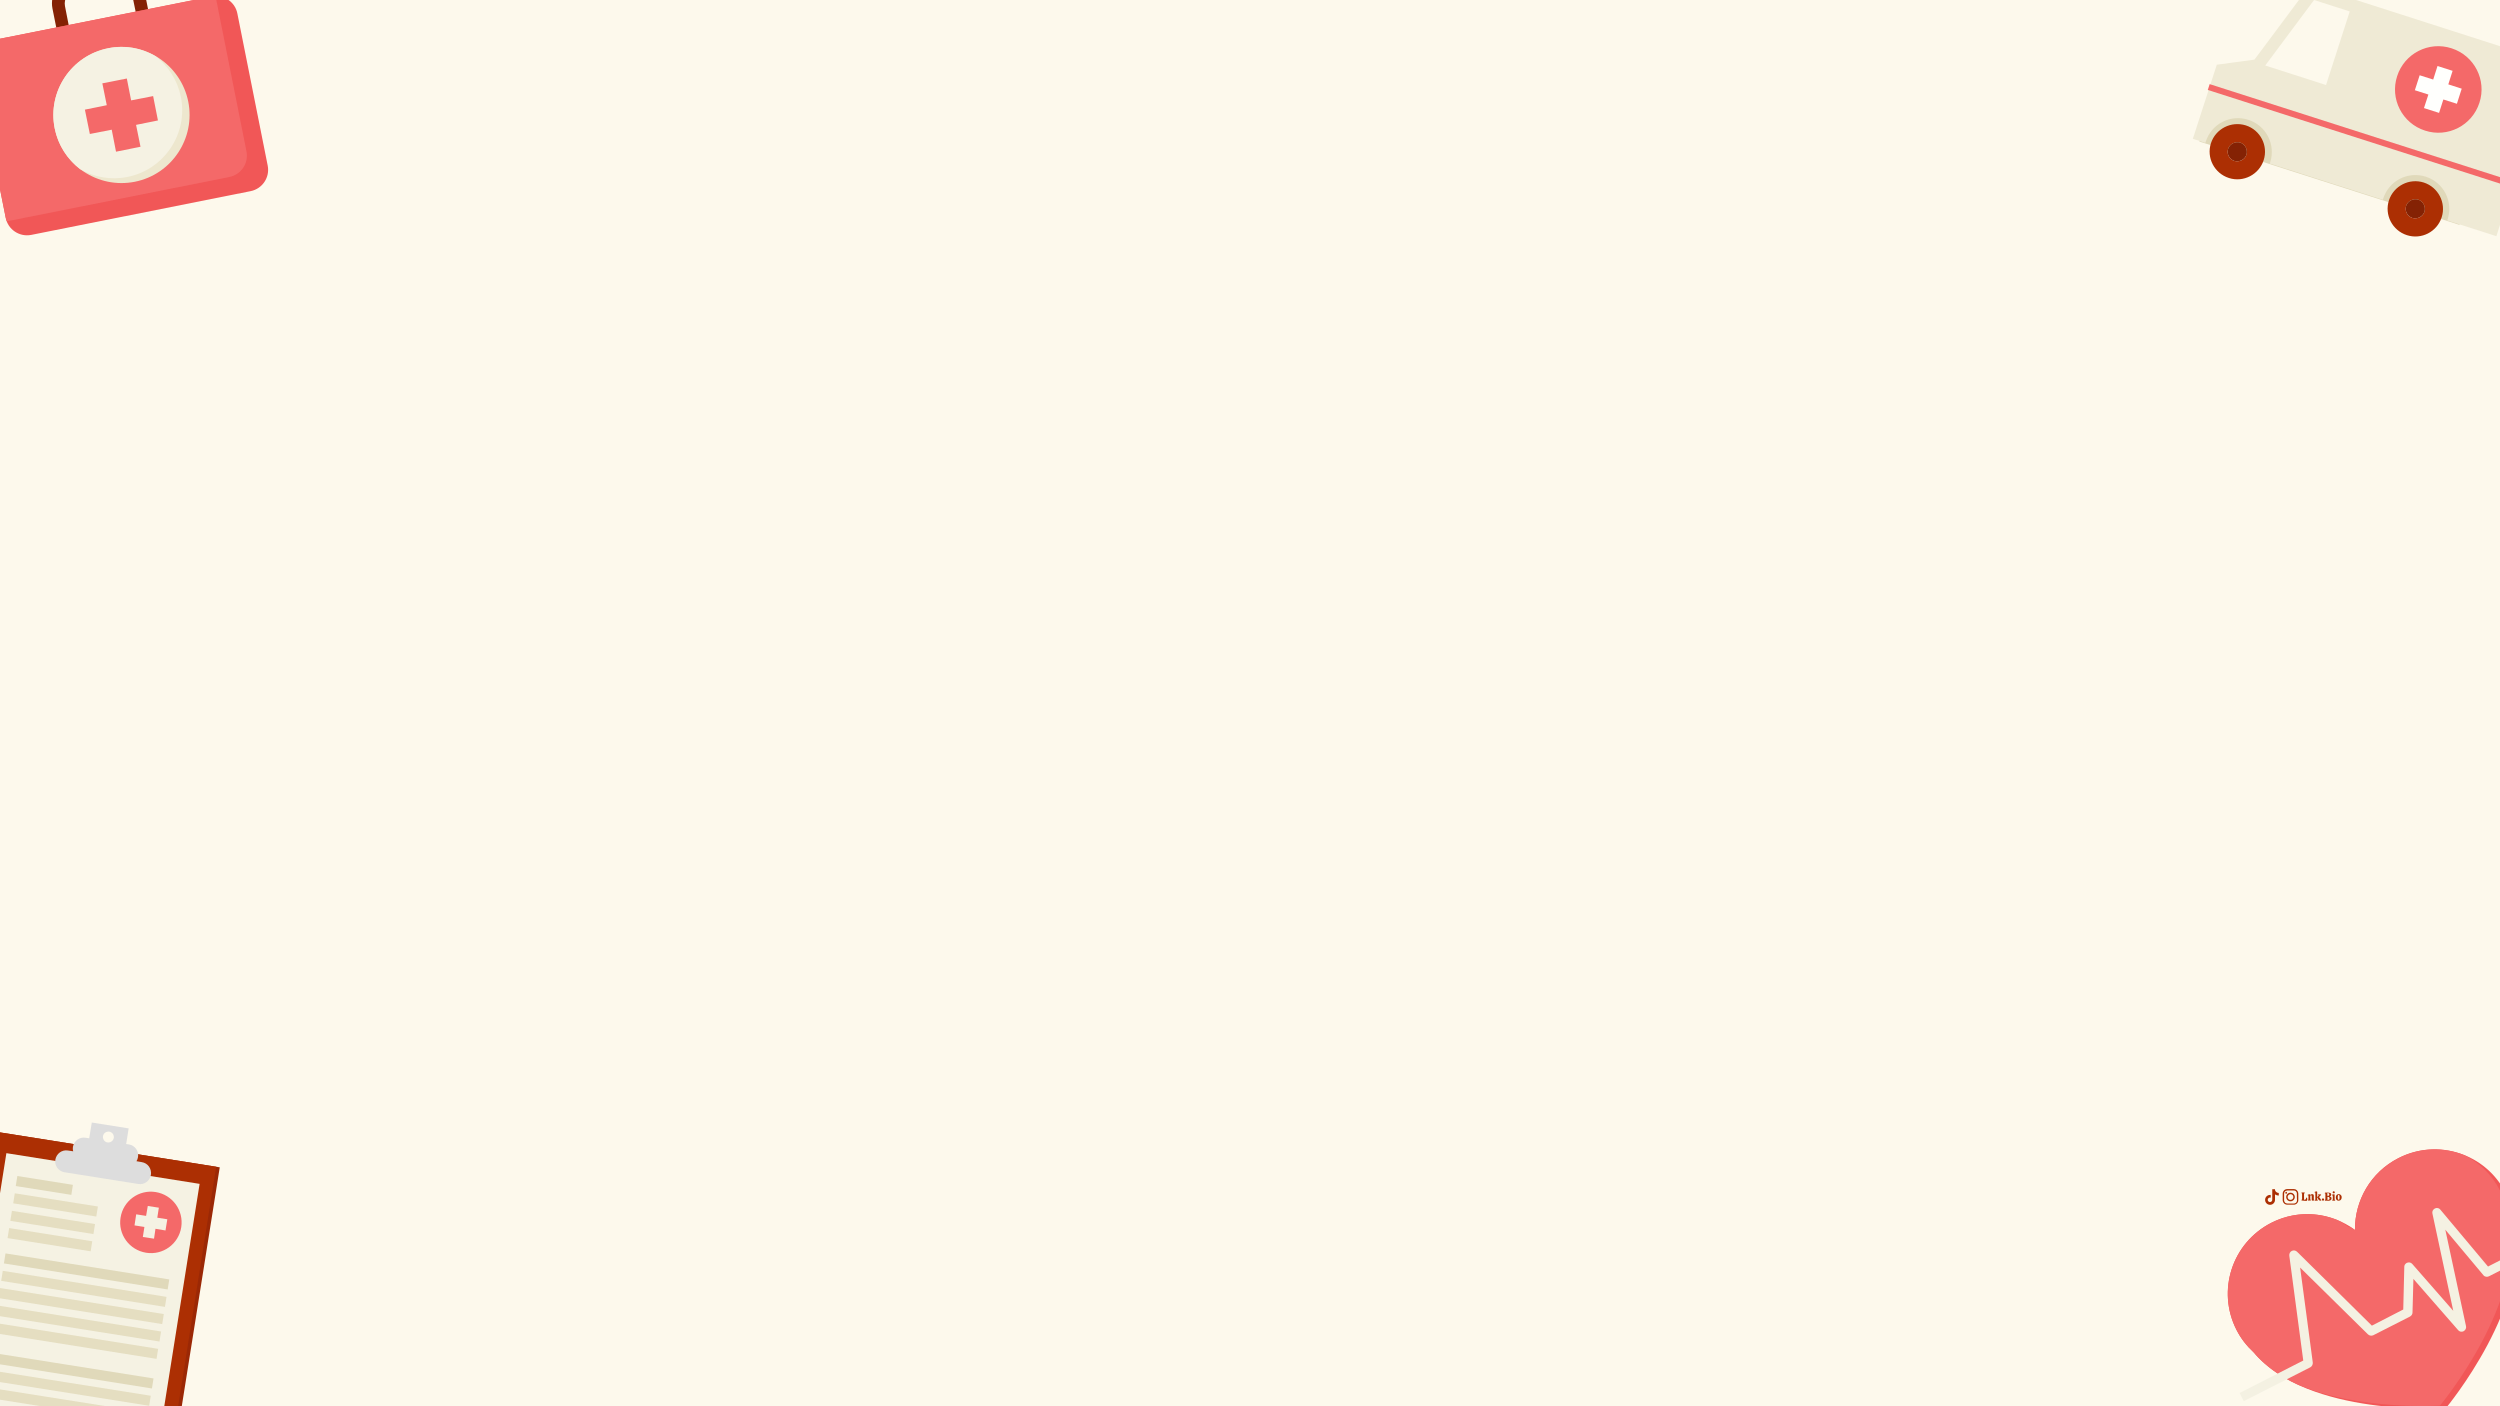 <?xml version="1.0" encoding="utf-8"?>
<!-- Generator: Adobe Illustrator 26.3.1, SVG Export Plug-In . SVG Version: 6.00 Build 0)  -->
<svg version="1.1" id="Layer_1" xmlns="http://www.w3.org/2000/svg" xmlns:xlink="http://www.w3.org/1999/xlink" x="0px" y="0px"
	 viewBox="0 0 1920 1080" style="enable-background:new 0 0 1920 1080;" xml:space="preserve">
<rect x="0" y="0" width="1920" height="1080" fill="#333333" stroke="none"/>
<style type="text/css">
	.st0{clip-path:url(#XMLID_00000132068209257279778790000012621551714869098891_);}
	.st1{fill:#AC2F03;}
	.st2{fill:#842204;}
	.st3{fill:#F15757;}
	.st4{fill:#F46969;}
	.st5{fill:#EDE7CE;}
	.st6{fill:#F5F2E3;}
	.st7{fill:#E0D9BA;}
	.st8{fill:#EFEAD5;}
	.st9{fill:#FFFFFD;}
	.st10{fill:#9B2805;}
	.st11{fill:#E5DEC1;}
	.st12{fill:#DDDDDD;}
	.st13{fill:#F4F1E2;}
</style>
<g>
	<defs>
		<rect id="XMLID_00000173850525424743770440000012867185147052606880_" width="1920" height="1080"/>
	</defs>
	<use xlink:href="#XMLID_00000173850525424743770440000012867185147052606880_"  style="overflow:visible;fill:#FDF9EC;"/>
	<clipPath id="XMLID_00000173152363604169455970000000919990609179347845_">
		<use xlink:href="#XMLID_00000173850525424743770440000012867185147052606880_"  style="overflow:visible;"/>
	</clipPath>
	<g style="clip-path:url(#XMLID_00000173152363604169455970000000919990609179347845_);">
		<g id="Popular_Chips_1_">
			<g>
				<g>
					<path class="st1" d="M1767.7,922c-0.1-0.1-0.1-0.2-0.2-0.3c0-0.1,0-0.2,0-0.3c0.2,0,0.3,0,0.4-0.1s0.1-0.2,0.1-0.3v-4.2
						c0-0.2,0-0.3-0.1-0.3c-0.1-0.1-0.2-0.1-0.4-0.1c0-0.1,0-0.2,0-0.3s0.1-0.2,0.2-0.3h2.2c0.1,0.1,0.2,0.3,0.2,0.6
						c-0.2,0-0.4,0-0.5,0.1s-0.1,0.2-0.1,0.4v4.5h0.3c0.4,0,0.8-0.1,1-0.4s0.3-0.7,0.3-1.2h0.6c0.1,0.1,0.2,0.2,0.2,0.5
						c0.1,0.3,0.1,0.5,0.1,0.8c0,0.4-0.1,0.7-0.2,0.9s-0.4,0.3-0.7,0.3L1767.7,922L1767.7,922z"/>
					<path class="st1" d="M1777.4,921.8c-0.1,0.1-0.2,0.2-0.5,0.2c-0.2,0-0.4,0.1-0.7,0.1s-0.4,0-0.6-0.1c-0.1-0.1-0.2-0.2-0.2-0.5
						v-2.8c0-0.2,0-0.4-0.1-0.5s-0.2-0.2-0.4-0.2s-0.5,0.1-0.6,0.3v2.7c0,0.2,0,0.3,0.1,0.4c0.1,0.1,0.2,0.1,0.4,0.1
						c0,0.2-0.1,0.3-0.2,0.5h-2c-0.1-0.1-0.2-0.3-0.2-0.5c0.2,0,0.3,0,0.4-0.1s0.1-0.2,0.1-0.4v-2.6c0-0.2,0-0.3-0.1-0.3
						c-0.1-0.1-0.2-0.1-0.5-0.1v-0.4c0.2-0.1,0.5-0.2,0.8-0.3s0.6-0.1,0.8-0.1c0.1,0,0.2,0,0.3,0.1c0.1,0.1,0.1,0.2,0.1,0.5
						c0.2-0.2,0.3-0.3,0.6-0.5c0.2-0.1,0.5-0.2,0.8-0.2c0.4,0,0.8,0.1,1,0.3s0.3,0.6,0.3,1.1v2.5c0,0.3,0.1,0.5,0.4,0.5
						L1777.4,921.8z"/>
					<path class="st1" d="M1782.8,921.7c0,0.1-0.1,0.2-0.2,0.3s-0.3,0.1-0.6,0.1s-0.6-0.1-0.8-0.2c-0.2-0.1-0.4-0.3-0.5-0.5
						s-0.2-0.4-0.4-0.7c-0.1-0.3-0.2-0.5-0.3-0.7s-0.2-0.3-0.4-0.3v1.4c0,0.2,0,0.3,0.1,0.4c0.1,0.1,0.2,0.1,0.4,0.1
						c0,0.2-0.1,0.3-0.2,0.5h-2c-0.1-0.1-0.2-0.3-0.2-0.5c0.2,0,0.3,0,0.4-0.1s0.1-0.2,0.1-0.4v-4.9c0-0.2,0-0.3-0.1-0.3
						c-0.1-0.1-0.2-0.1-0.5-0.1v-0.4c0.2-0.1,0.5-0.2,0.8-0.3s0.6-0.1,0.8-0.1c0.1,0,0.2,0,0.3,0.1c0.1,0.1,0.1,0.2,0.1,0.3v4l1-1
						c0.1-0.1,0.2-0.2,0.2-0.3s-0.1-0.2-0.2-0.2s-0.2-0.1-0.4-0.1c0-0.1,0-0.2,0.1-0.3c0-0.1,0.1-0.2,0.2-0.2h2
						c0.1,0.1,0.2,0.3,0.2,0.5c-0.1,0-0.3,0-0.3,0.1c-0.1,0-0.2,0.1-0.2,0.2l-1.4,1.4c0.2,0,0.4,0.1,0.6,0.2
						c0.2,0.1,0.3,0.3,0.4,0.5c0.2,0.3,0.2,0.4,0.2,0.4c0.2,0.4,0.4,0.6,0.4,0.7C1782.5,921.4,1782.6,921.5,1782.8,921.7
						L1782.8,921.7z"/>
					<path class="st1" d="M1784.7,921.9c-0.2,0.2-0.4,0.2-0.6,0.2c-0.3,0-0.5-0.1-0.7-0.2c-0.2-0.2-0.2-0.4-0.2-0.6
						c0-0.3,0.1-0.5,0.2-0.7c0.2-0.2,0.4-0.2,0.7-0.2s0.5,0.1,0.6,0.2c0.2,0.2,0.2,0.4,0.2,0.7
						C1784.9,921.5,1784.8,921.7,1784.7,921.9z"/>
					<path class="st1" d="M1787.2,922.1c-0.7,0-1.2,0-1.6,0c-0.1-0.2-0.2-0.4-0.2-0.6c0.2,0,0.3,0,0.4-0.1s0.1-0.2,0.1-0.3v-4.2
						c0-0.2,0-0.3-0.1-0.3c-0.1-0.1-0.2-0.1-0.4-0.1c0-0.2,0.1-0.4,0.2-0.6c0.3,0,0.8,0,1.6,0c0.3,0,0.5,0,0.6,0
						c0.9,0,1.6,0.2,2,0.4c0.4,0.3,0.6,0.7,0.6,1.1c0,0.4-0.1,0.6-0.3,0.9c-0.2,0.2-0.5,0.4-0.9,0.6c0.5,0.1,0.9,0.3,1.1,0.5
						s0.3,0.6,0.3,1c0,1.2-0.9,1.8-2.7,1.8C1787.7,922.1,1787.5,922.1,1787.2,922.1z M1788.9,917.4c0-0.3-0.1-0.6-0.3-0.8
						c-0.2-0.2-0.5-0.3-0.8-0.3c-0.2,0-0.3,0-0.4,0v2.1c0.1,0,0.2,0,0.3,0C1788.5,918.5,1788.9,918.1,1788.9,917.4z M1789.1,920.4
						c0-0.4-0.1-0.7-0.3-0.9c-0.2-0.2-0.6-0.3-1-0.3h-0.3v2.3c0.2,0,0.3,0,0.4,0C1788.7,921.5,1789.1,921.1,1789.1,920.4z"/>
					<path class="st1" d="M1793,921.1c0,0.2,0,0.3,0.1,0.4c0.1,0.1,0.2,0.1,0.4,0.1c0,0.2-0.1,0.4-0.2,0.5h-2
						c-0.1-0.1-0.2-0.3-0.2-0.5c0.2,0,0.3,0,0.4-0.1s0.1-0.2,0.1-0.4v-2.6c0-0.2,0-0.3-0.1-0.4c-0.1-0.1-0.2-0.1-0.5-0.1v-0.4
						c0.1-0.1,0.4-0.2,0.7-0.3s0.6-0.1,0.9-0.1c0.1,0,0.2,0,0.3,0.1s0.1,0.2,0.1,0.3L1793,921.1L1793,921.1z M1792.9,916.3
						c-0.2,0.2-0.4,0.2-0.6,0.2s-0.5-0.1-0.6-0.2c-0.2-0.1-0.2-0.4-0.2-0.6s0.1-0.5,0.2-0.6c0.2-0.2,0.4-0.2,0.6-0.2
						s0.5,0.1,0.6,0.2c0.2,0.2,0.2,0.4,0.2,0.6C1793.1,916,1793.1,916.2,1792.9,916.3z"/>
					<path class="st1" d="M1794.5,921.5c-0.4-0.4-0.6-1-0.6-1.8c0-0.5,0.1-1,0.3-1.4c0.2-0.4,0.4-0.7,0.8-0.9
						c0.3-0.2,0.7-0.3,1.2-0.3c0.4,0,0.8,0.1,1.1,0.3c0.3,0.2,0.6,0.5,0.8,0.8c0.2,0.4,0.3,0.8,0.3,1.3s-0.1,1-0.3,1.4
						c-0.2,0.4-0.5,0.7-0.8,0.9s-0.7,0.3-1.2,0.3C1795.4,922.2,1794.9,921.9,1794.5,921.5z M1796.6,921.1c0.1-0.2,0.2-0.7,0.2-1.3
						c0-0.5,0-1-0.1-1.3s-0.1-0.5-0.2-0.6s-0.2-0.2-0.4-0.2s-0.4,0.1-0.5,0.4c-0.1,0.3-0.2,0.7-0.2,1.3c0,0.5,0,1,0.1,1.2
						c0,0.3,0.1,0.5,0.2,0.6s0.2,0.2,0.4,0.2C1796.3,921.5,1796.5,921.4,1796.6,921.1z"/>
				</g>
			</g>
			<g>
				<path class="st1" d="M1765.1,919.3c0,0.8,0,1.6,0,2.3c0,0.5,0,0.9-0.2,1.3c-0.5,1.3-1.4,2-2.8,2.3c-0.1,0-0.2,0-0.4,0
					c-1.8,0-3.5,0-5.2,0c-1.4,0-2.9-1-3.3-2.7c0-0.2-0.1-0.5-0.1-0.7c0-1.7,0-3.4,0-5.1c0-0.5,0.1-1.1,0.4-1.6
					c0.6-1.2,1.6-1.8,3-1.9c1.3,0,2.7,0,4,0c0.4,0,0.8,0,1.2,0c1.6,0,3,1.2,3.3,2.8c0,0.3,0.1,0.6,0.1,0.8
					C1765.1,917.7,1765.1,918.5,1765.1,919.3L1765.1,919.3z M1764,919.3L1764,919.3c0-0.8,0-1.6,0-2.4c0-0.2,0-0.3,0-0.5
					c-0.2-1-0.7-1.7-1.6-2c-0.3-0.1-0.5-0.1-0.8-0.1c-1.7,0-3.3,0-4.9,0c-0.2,0-0.4,0-0.6,0.1c-0.9,0.2-1.5,0.7-1.8,1.6
					c-0.1,0.2-0.1,0.4-0.1,0.7c0,0.4,0,0.7,0,1.1c0,1.1,0,2.3,0,3.4c0,0.3,0,0.6,0,0.9c0.1,0.7,0.4,1.2,0.9,1.7
					c0.5,0.3,1,0.5,1.6,0.5c1.6,0,3.2,0,4.9,0c0.1,0,0.2,0,0.2,0c1,0,1.9-0.7,2.2-1.7c0.1-0.2,0.1-0.5,0.1-0.8
					C1764,921,1764,920.2,1764,919.3z"/>
				<path class="st1" d="M1762.4,919.3c0,1.6-1.3,3.3-3.3,3.3c-1.9,0-3.3-1.5-3.3-3.3c0-1.9,1.5-3.3,3.3-3.3
					C1761.1,916,1762.4,917.7,1762.4,919.3z M1759.1,921.5c1.1,0,2.2-0.8,2.2-2.2c0-1.2-1-2.2-2.2-2.2c-0.9,0-2.2,0.8-2.2,2.2
					S1758,921.6,1759.1,921.5z"/>
				<path class="st1" d="M1756.5,916.1c0,0.4-0.3,0.7-0.7,0.7s-0.7-0.2-0.7-0.7c0-0.4,0.3-0.7,0.7-0.8
					C1756.2,915.4,1756.5,915.7,1756.5,916.1z"/>
			</g>
			<path class="st1" d="M1750.1,918.2c-1,0-2-0.3-2.9-0.9v4.2c0,2.1-1.7,3.8-3.8,3.8c-2.1,0-3.8-1.7-3.8-3.8s1.7-3.8,3.8-3.8
				c0.2,0,0.3,0,0.5,0v2.1c-0.9-0.3-1.9,0.2-2.2,1.1c-0.3,0.9,0.2,1.9,1.1,2.2s1.9-0.2,2.2-1.1c0.1-0.2,0.1-0.4,0.1-0.5v-8.2h2.1
				c0,0.2,0,0.4,0,0.5l0,0c0.1,0.8,0.6,1.5,1.3,1.9c0.5,0.3,1,0.5,1.6,0.5L1750.1,918.2L1750.1,918.2L1750.1,918.2z"/>
		</g>
		<g>
			<g>
				<g>
					<g>
						<path class="st2" d="M115,13.5l-9.5,1.9l-4.3-20.9c-1.1-5.6-6.6-9.3-12.2-8.2L58.1-7.6C52.5-6.5,48.8-1,49.9,4.7l4.1,21
							l-9.5,1.9l-4.2-21c-2.2-11,4.9-21.6,15.8-23.8l31-6.1c10.9-2.2,21.6,4.9,23.7,15.9L115,13.5z"/>
					</g>
					<g>
						<path class="st3" d="M205.6,127.2c1.8,9-4.1,17.8-13.1,19.6L24,180.4c-9,1.8-17.9-4.1-19.6-13.1L-18.9,50.5
							c-1.8-9,4.1-17.9,13.1-19.6L162.7-2.7c9-1.8,17.9,4.1,19.6,13.1L205.6,127.2z"/>
						<path class="st4" d="M-5.8,30.9c-9.1,1.8-15,10.6-13.2,19.6L4.4,167.3c0.2,0.9,0.4,1.7,0.7,2.5c0.8,0,1.7-0.1,2.5-0.3
							l168.6-33.6c9-1.8,14.9-10.6,13.1-19.6L166-0.6c-0.2-0.8-0.4-1.7-0.7-2.5c-0.9,0-1.7,0.1-2.6,0.3L-5.8,30.9z"/>
					</g>
				</g>
				<g>
					<g>
						<path class="st5" d="M144.6,78.1c5.6,28.3-12.8,55.9-41.1,61.5S47.6,126.8,42,98.5S54.8,42.6,83.1,37
							C111.4,31.4,138.9,49.8,144.6,78.1z"/>
						<path class="st6" d="M83.1,37.1C54.8,42.7,36.3,70.3,42,98.6c2.6,12.9,9.8,23.8,19.5,31.3c10.6,6.1,23.4,8.6,36.3,6
							c28.3-5.6,46.8-33.2,41.1-61.5c-2.6-12.9-9.8-23.8-19.5-31.3C108.7,36.9,96,34.4,83.1,37.1z"/>
					</g>
					<polygon class="st4" points="117.6,73.8 100.7,77.1 97.4,60.3 78.6,64 82,80.8 65.2,84.2 69,102.9 85.8,99.6 89.1,116.5 
						107.9,112.7 104.5,95.9 121.3,92.5 					"/>
				</g>
			</g>
		</g>
		<g>
			
				<rect x="1777.1" y="18.3" transform="matrix(0.305 -0.952 0.952 0.305 1129.68 1794.942)" class="st7" width="35.8" height="209.8"/>
			<g>
				<path class="st8" d="M1815.1,1.8L1774-11.3l-42.6,57.1l-28.9,3.9l-18.4,56.9l9.6,3.1c0.1-0.3,0.2-0.6,0.3-0.9
					c4.4-13.7,19-21.2,32.7-16.8c13.7,4.4,21.2,19,16.8,32.7c-0.1,0.3-0.3,0.6-0.3,0.9l29.3,9.4l57.5,18.4c0.1-0.3,0.2-0.6,0.3-0.9
					c4.4-13.7,19-21.2,32.7-16.8s21.2,19,16.8,32.7c-0.1,0.3-0.3,0.6-0.3,0.9l37.7,12.1l42.7-133.1L1815.1,1.8z M1786.4,65.3
					l-46.7-15L1777.2,0l27.4,8.8L1786.4,65.3z"/>
				<g>
					<path class="st1" d="M1834.7,153.9c-3.6,11.1,2.6,23.1,13.8,26.7c11.1,3.6,23.1-2.5,26.7-13.7c3.6-11.1-2.6-23.1-13.7-26.7
						C1850.3,136.6,1838.3,142.8,1834.7,153.9z M1847.9,158.1c1.3-3.8,5.4-5.9,9.3-4.8c3.8,1.3,5.9,5.4,4.8,9.3
						c-1.3,3.8-5.4,5.9-9.3,4.8C1848.8,166.1,1846.7,162,1847.9,158.1z"/>
					<path class="st2" d="M1847.9,158.1c1.3-3.8,5.4-5.9,9.3-4.8c3.8,1.3,5.9,5.4,4.8,9.3c-1.3,3.8-5.4,5.9-9.3,4.8
						C1848.8,166.1,1846.7,162,1847.9,158.1z"/>
				</g>
				<g>
					<path class="st1" d="M1698,110c-3.6,11.1,2.6,23.1,13.8,26.7c11.1,3.6,23.1-2.6,26.7-13.7s-2.5-23.1-13.7-26.7
						C1713.5,92.8,1701.6,98.9,1698,110z M1711.2,114.3c1.3-3.8,5.4-5.9,9.3-4.8c3.8,1.3,5.9,5.4,4.8,9.3c-1.3,3.8-5.4,5.9-9.3,4.8
						C1712.1,122.3,1709.9,118.1,1711.2,114.3z"/>
					<path class="st2" d="M1711.2,114.3c1.3-3.8,5.4-5.9,9.3-4.8c3.8,1.3,5.9,5.4,4.8,9.3c-1.3,3.8-5.4,5.9-9.3,4.8
						C1712.1,122.3,1709.9,118.1,1711.2,114.3z"/>
				</g>
			</g>
			<g>
				<g>
					<path class="st4" d="M1904.2,78.9c-5.6,17.5-24.4,27.1-41.8,21.4c-17.5-5.6-27.1-24.4-21.4-41.8c5.6-17.5,24.4-27.1,41.8-21.4
						C1900.3,42.7,1909.9,61.5,1904.2,78.9z"/>
				</g>
				<polygon class="st9" points="1890.6,68.1 1880.3,64.8 1883.6,54.4 1872,50.7 1868.7,61.1 1858.3,57.8 1854.6,69.3 1865,72.6 
					1861.6,83 1873.2,86.7 1876.5,76.4 1886.9,79.7 				"/>
			</g>
			
				<rect x="1793.9" y="-14.2" transform="matrix(0.305 -0.952 0.952 0.305 1257.471 1706.983)" class="st3" width="9.8" height="11.6"/>
			
				<rect x="1811" y="-18.7" transform="matrix(0.305 -0.952 0.952 0.305 1161.027 1798.855)" class="st4" width="4.7" height="244.7"/>
		</g>
		<g>
			<g>
				
					<rect x="-56.1" y="916.5" transform="matrix(0.157 -0.988 0.988 0.157 -935.202 908.973)" class="st10" width="241.6" height="171.4"/>
				
					<rect x="-58.8" y="916" transform="matrix(0.157 -0.988 0.988 0.157 -937.037 905.943)" class="st1" width="241.6" height="171.4"/>
				
					<rect x="-45.9" y="928.6" transform="matrix(0.157 -0.988 0.988 0.157 -939.169 907.304)" class="st6" width="215.4" height="150.2"/>
				<g>
					<g>
						<path class="st4" d="M139.2,942.5c-2,12.9-14.1,21.7-27,19.6s-21.7-14.1-19.6-27c2-12.9,14.1-21.7,27-19.6
							S141.2,929.6,139.2,942.5z"/>
					</g>
					<polygon class="st6" points="128.5,936.4 120.8,935.2 122,927.5 113.5,926.2 112.2,933.8 104.6,932.6 103.3,941.1 110.9,942.3 
						109.7,950 118.3,951.3 119.4,943.7 127.1,945 					"/>
				</g>
				<g>
					
						<rect x="29.8" y="888.6" transform="matrix(0.157 -0.988 0.988 0.157 -870.52 800.815)" class="st7" width="7.8" height="43.2"/>
					
						<rect x="38.4" y="893" transform="matrix(0.157 -0.988 0.988 0.157 -878.183 821.901)" class="st11" width="7.8" height="64.6"/>
					
						<rect x="36.2" y="906.4" transform="matrix(0.157 -0.988 0.988 0.157 -893.274 831.085)" class="st11" width="7.8" height="64.6"/>
					
						<rect x="34.1" y="919.6" transform="matrix(0.157 -0.988 0.988 0.157 -908.117 840.182)" class="st11" width="7.8" height="64.6"/>
				</g>
				<g>
					
						<rect x="62.2" y="912.7" transform="matrix(0.157 -0.988 0.988 0.157 -908.511 888.477)" class="st7" width="7.8" height="127.3"/>
					
						<rect x="60.1" y="926" transform="matrix(0.157 -0.988 0.988 0.157 -923.417 897.705)" class="st11" width="7.8" height="127.3"/>
					
						<rect x="58" y="939.3" transform="matrix(0.157 -0.988 0.988 0.157 -938.318 906.756)" class="st11" width="7.8" height="127.3"/>
					
						<rect x="55.9" y="952.6" transform="matrix(0.157 -0.988 0.988 0.157 -953.236 915.983)" class="st11" width="7.8" height="127.3"/>
					
						<rect x="53.7" y="965.9" transform="matrix(0.157 -0.988 0.988 0.157 -968.284 925.032)" class="st11" width="7.8" height="127.3"/>
					
						<rect x="50.1" y="988.7" transform="matrix(0.157 -0.988 0.988 0.157 -993.789 940.64)" class="st7" width="7.8" height="127.3"/>
					
						<rect x="48" y="1002" transform="matrix(0.157 -0.988 0.988 0.157 -1008.723 949.766)" class="st11" width="7.8" height="127.3"/>
					<polygon class="st11" points="112.1,1092.8 -13.7,1072.8 -12.4,1065.1 113.4,1085 					"/>
					
						<rect x="43.8" y="1028.6" transform="matrix(0.157 -0.988 0.988 0.157 -1038.535 968.046)" class="st11" width="7.8" height="127.3"/>
				</g>
			</g>
			<path class="st12" d="M108.8,892.5l-4-0.7c0.6-0.9,1-2,1.2-3.2c0.8-4.6-2.4-8.9-7-9.7l-2.1-0.3l1.9-12l-28.3-4.5l-2,12.1
				l-2.8-0.4c-4.6-0.8-8.9,2.4-9.7,7c-0.2,1.2-0.1,2.4,0.2,3.4l-4-0.6c-4.6-0.8-8.9,2.4-9.7,7s2.4,8.9,7,9.7l56.7,9
				c4.6,0.8,8.9-2.4,9.7-7C116.6,897.5,113.5,893.2,108.8,892.5z M82.6,877.4c-2.3-0.3-3.8-2.5-3.5-4.8s2.5-3.8,4.8-3.5
				s3.8,2.5,3.5,4.8C87,876.2,84.8,877.7,82.6,877.4z"/>
		</g>
		<g>
			<g>
				<path class="st3" d="M1924.3,916.1c-15.3-30.1-52.1-42.1-82.3-26.7c-21.4,10.9-33.6,32.6-33.4,55.2
					c-18.1-13.5-42.8-16.4-64.2-5.5c-30.2,15.4-42.1,52.1-26.8,82.2c3.4,6.7,7.9,12.4,13.1,17.2c41.7,50,147.7,43,147.7,43
					s68.1-81.7,52.1-144.7l0,0C1929.7,929.8,1927.7,922.8,1924.3,916.1z"/>
				<path class="st4" d="M1926.1,934.8c-0.8-7-2.8-14-6.2-20.6c-6.1-12.1-15.7-21.2-27-26.9c-15.8-6.5-34.4-6.3-50.9,2.2
					c-21.4,10.9-33.6,32.6-33.4,55.2c-1.4-1-2.9-2.1-4.4-2.9c0,0.3,0,0.7,0,0.9c-2.9-2.2-5.9-4.1-9.1-5.7
					c-15.8-6.4-34.2-6.3-50.7,2.1c-30.2,15.4-42.1,52.1-26.8,82.2c3.4,6.7,7.9,12.4,13.1,17.2c8.8,10.5,20.3,18.5,33.1,24.5
					c47.8,20.6,110.1,16.5,110.1,16.5S1942,997.9,1926.1,934.8z"/>
			</g>
			<path class="st13" d="M1910.8,972.7l-36.7-43.8c-1-1.2-2.7-1.5-4.1-0.8c-1.5,0.8-2.3,2.3-1.9,3.9l16,74.7l-31.5-36
				c-1-1.2-2.7-1.5-4.2-0.8c-1.1,0.6-1.9,1.7-1.9,2.9l-0.8,32.9l-24.1,12.4l-57.4-56.7c-1.1-1.1-2.7-1.4-4.1-0.7s-2.1,2.2-1.9,3.8
				l10.7,80.4l-48.9,24.9l3.2,6.3l51.1-26c1.3-0.7,2.1-2.2,1.9-3.8l-9.7-72.8l52,51.2c1.1,1.1,2.7,1.4,4.1,0.8l28.3-14.4
				c1.1-0.6,1.9-1.8,1.9-3l0.7-25.9l34.4,39.4c1,1.2,2.7,1.5,4.1,0.8c1.4-0.8,2.3-2.3,1.9-3.9l-15.9-74.1l29.3,35
				c0.9,1.2,2.8,1.5,4.2,0.8l53.8-27.4l-3.2-6.3L1910.8,972.7z"/>
		</g>
	</g>
</g>
</svg>
